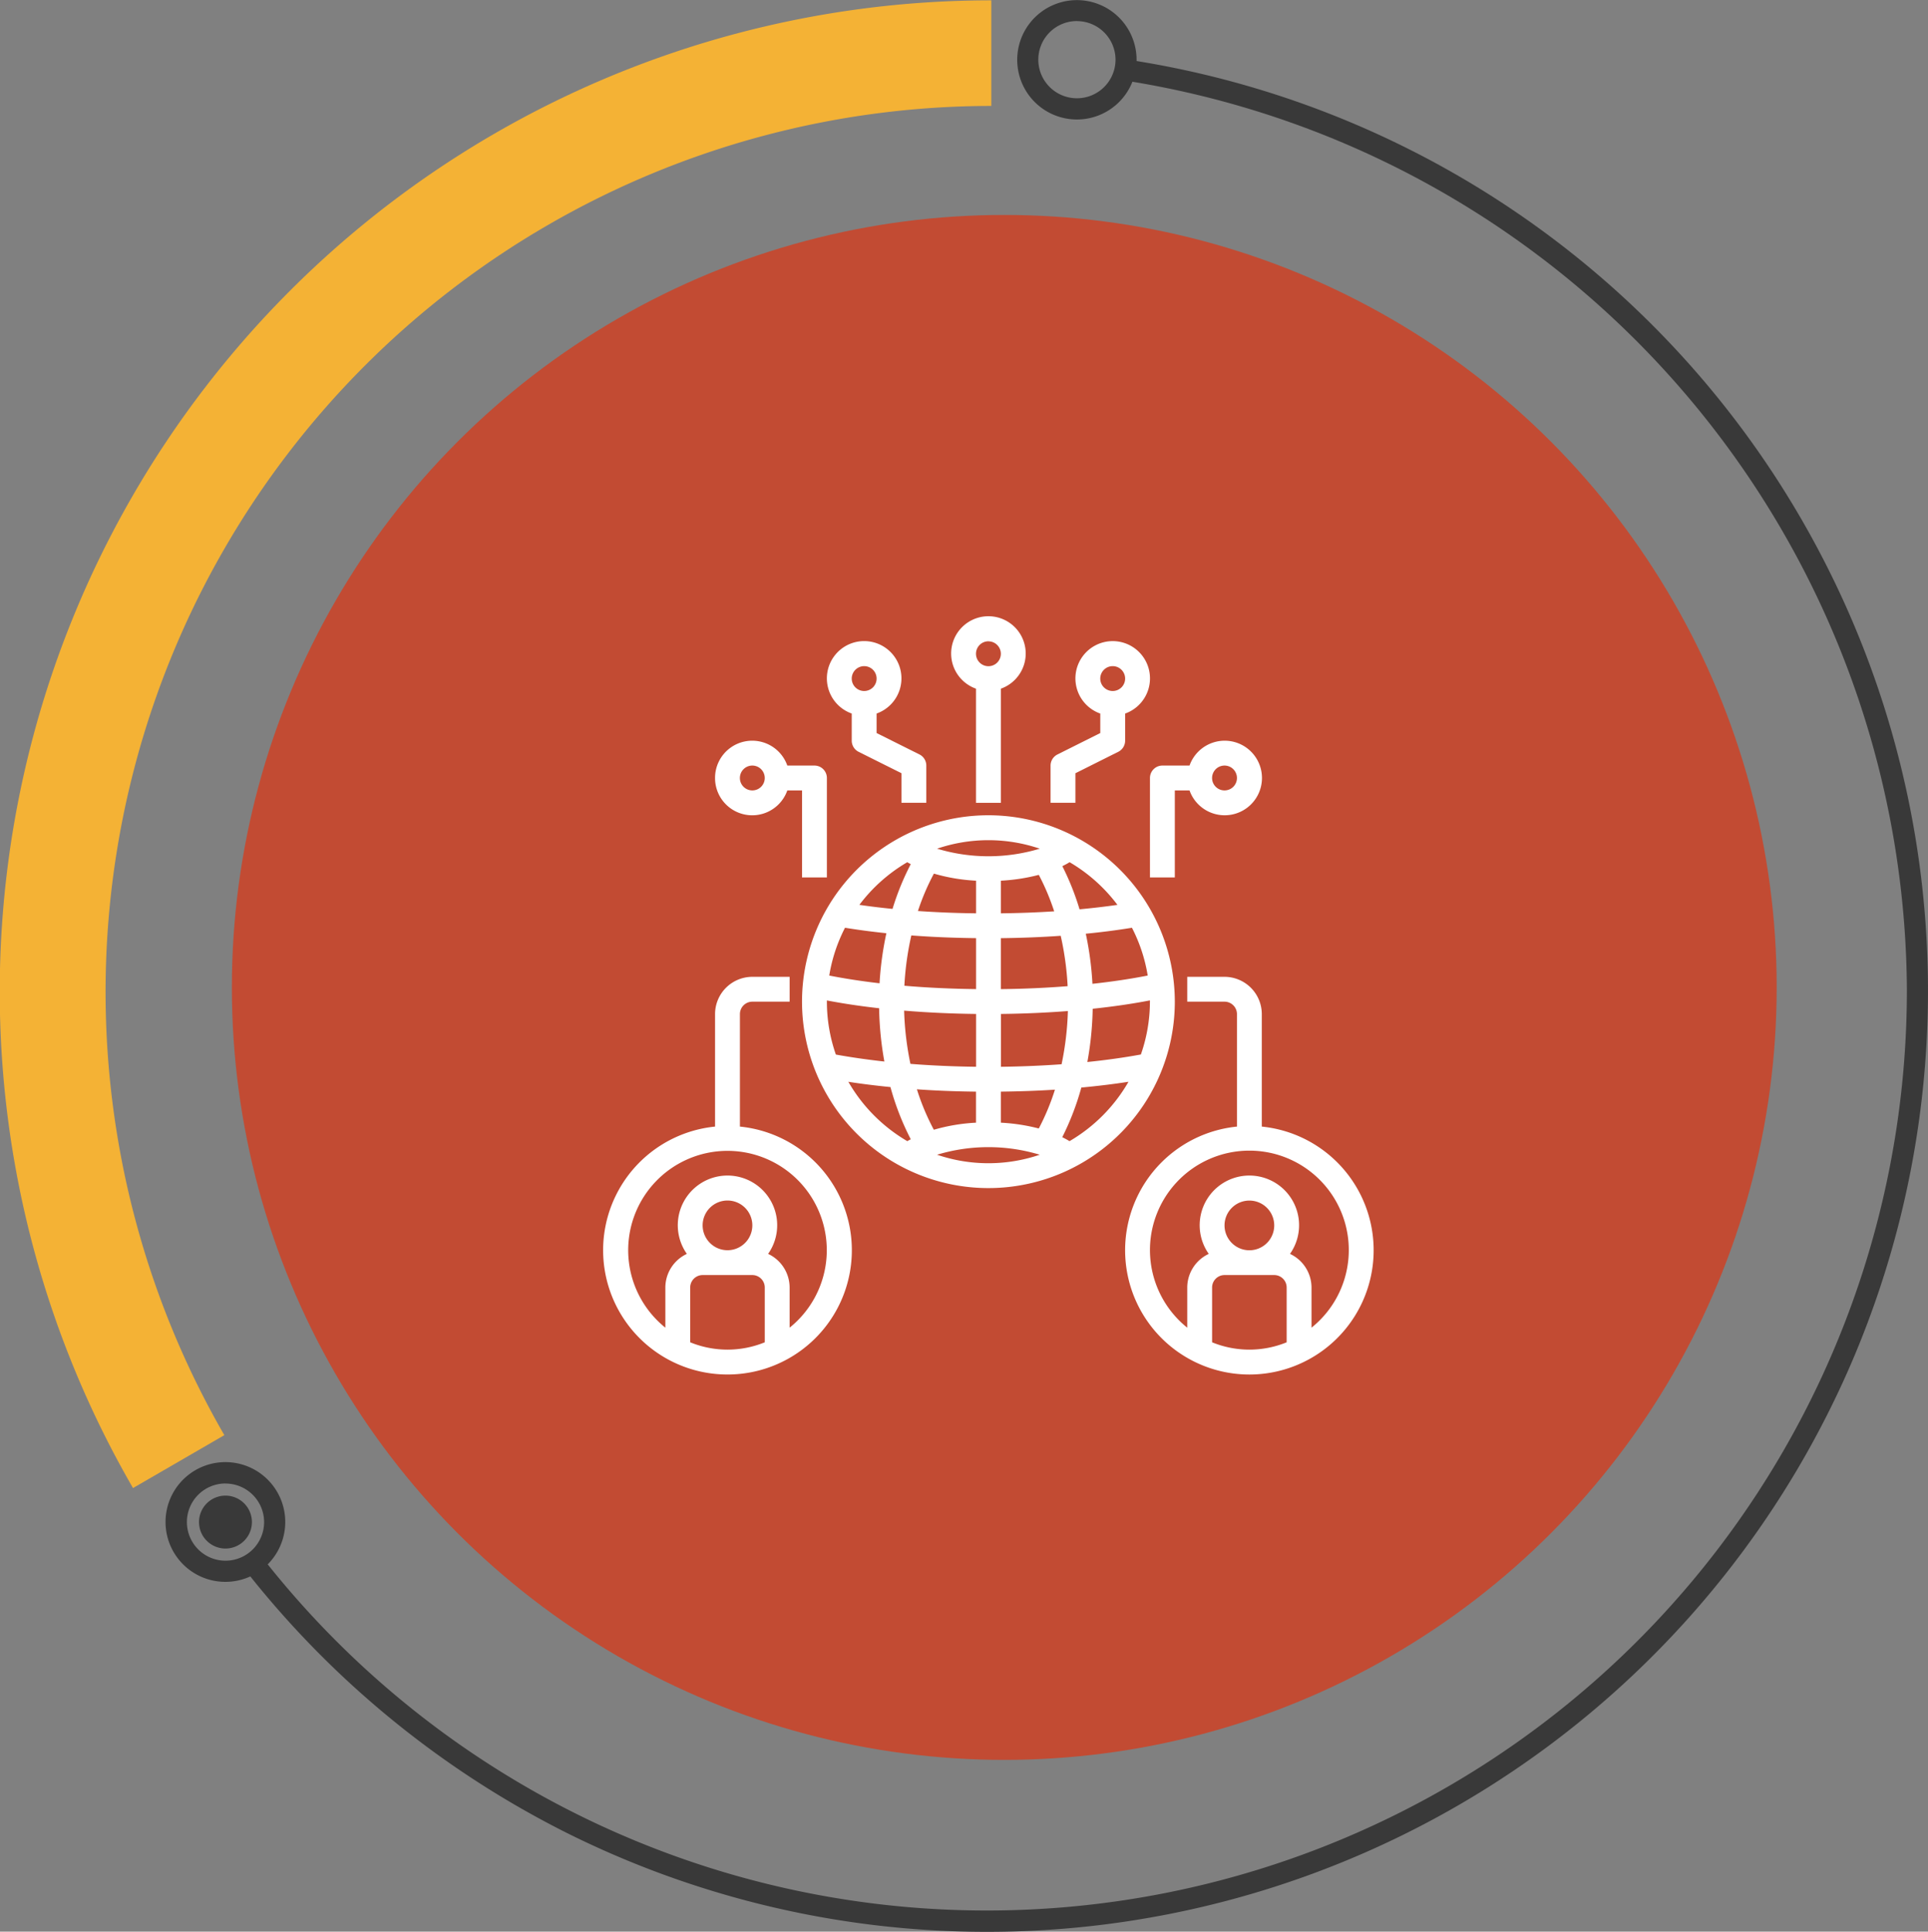 <svg xmlns="http://www.w3.org/2000/svg" width="138.49" height="138.741" viewBox="0 0 138.49 138.741">
  <rect x="0" y="0" width="138.49" height="138.741" fill="#808080" stroke="none"/>
  <g id="proactive" transform="translate(-883 -2072)">
    <g id="proactive-2" data-name="proactive" transform="translate(525 928)">
      <g id="Group_1807" data-name="Group 1807" transform="translate(-10294.041 -12708.465)">
        <circle id="Ellipse_164" data-name="Ellipse 164" cx="55.483" cy="55.483" r="55.483" transform="translate(10668.696 13867.904)" fill="#c24b33"/>
        <g id="Group_1806" data-name="Group 1806" transform="translate(10652.041 13852.465)">
          <g id="Group_1516" data-name="Group 1516" transform="translate(0 0.024)">
            <path id="Path_4402" data-name="Path 4402" d="M238.826,615.883A71.2,71.2,0,0,0,177.173,722.74l6.561-3.8a63.642,63.642,0,0,1,55.092-95.472Z" transform="translate(-167.619 -615.883)" fill="#f4b235"/>
          </g>
          <g id="Group_1517" data-name="Group 1517" transform="translate(11.909)">
            <path id="Path_4403" data-name="Path 4403" d="M351.076,546.956a67.619,67.619,0,0,1-92.427,34.218,68.248,68.248,0,0,1-22.769-18.442,4.3,4.3,0,1,1,1.248-.867,66.089,66.089,0,0,0,117.744-41.224,66.451,66.451,0,0,0-55.631-65.265,4.287,4.287,0,1,1,.3-1.581c0,.031,0,.062,0,.093a67.657,67.657,0,0,1,51.534,93.069Zm-116.979,9.1a2.773,2.773,0,1,0,2.773,2.773A2.776,2.776,0,0,0,234.1,556.061Zm61.158-105.039a2.773,2.773,0,1,0,2.773,2.773A2.776,2.776,0,0,0,295.255,451.022Z" transform="translate(-229.808 -449.505)" fill="#393939"/>
            <path id="Path_4404" data-name="Path 4404" d="M244.2,596.994a1.9,1.9,0,1,1,1.9-1.9A1.9,1.9,0,0,1,244.2,596.994Z" transform="translate(-239.914 -485.77)" fill="#393939"/>
          </g>
        </g>
      </g>
    </g>
    <g id="Group_1821" data-name="Group 1821" transform="translate(8151.33 3798.276)">
      <path id="Path_13851" data-name="Path 13851" d="M30.389,18A13.389,13.389,0,1,0,43.777,31.389,13.4,13.4,0,0,0,30.389,18Zm11.6,13.389a11.544,11.544,0,0,1-.65,3.794c-1.188.218-2.479.4-3.844.539a23.513,23.513,0,0,0,.383-3.824c1.461-.155,2.842-.354,4.107-.6C41.988,31.33,41.992,31.358,41.992,31.389ZM31.281,40.08V37.851c1.317-.015,2.62-.061,3.885-.142a16.88,16.88,0,0,1-1.16,2.788A13.633,13.633,0,0,0,31.281,40.08Zm-4.813.509a16.835,16.835,0,0,1-1.217-2.906c1.379.1,2.8.152,4.245.169V40.08A13.2,13.2,0,0,0,26.468,40.588Zm-7.683-9.2c0-.03,0-.059,0-.088,1.162.223,2.422.411,3.752.56a23.667,23.667,0,0,0,.377,3.827c-1.234-.135-2.4-.305-3.484-.5A11.554,11.554,0,0,1,18.785,31.389ZM29.5,22.7v2.343c-1.432-.016-2.829-.072-4.175-.166a16.73,16.73,0,0,1,1.147-2.686A13.215,13.215,0,0,0,29.5,22.7Zm4.509-.417A16.777,16.777,0,0,1,35.112,24.9c-1.24.08-2.522.128-3.831.143V22.7A13.633,13.633,0,0,0,34.005,22.281Zm3.852,7.825a23.244,23.244,0,0,0-.479-3.6q1.738-.17,3.316-.428a11.524,11.524,0,0,1,1.132,3.432C40.609,29.753,39.276,29.951,37.858,30.106Zm-1.78.167c-1.538.122-3.148.195-4.8.213v-3.66c1.475-.017,2.915-.074,4.3-.171A21.336,21.336,0,0,1,36.078,30.273ZM29.5,26.826v3.66c-1.775-.021-3.506-.1-5.149-.242a21.365,21.365,0,0,1,.5-3.613C26.339,26.744,27.9,26.808,29.5,26.826Zm-6.928,3.242c-1.289-.149-2.5-.336-3.617-.556a11.5,11.5,0,0,1,1.132-3.432q1.419.23,2.971.393A23.211,23.211,0,0,0,22.568,30.068Zm1.765,1.965c1.654.137,3.388.218,5.164.238v3.794c-1.611-.02-3.2-.089-4.715-.209A21.6,21.6,0,0,1,24.333,32.033Zm6.949,4.033V32.271c1.649-.019,3.263-.089,4.81-.209a21.567,21.567,0,0,1-.453,3.822C34.228,35.986,32.767,36.048,31.281,36.066Zm8.374-11.631c-.872.126-1.783.232-2.726.32a18.994,18.994,0,0,0-1.236-3.1c.182-.09.36-.183.522-.284A11.673,11.673,0,0,1,39.655,24.435ZM34.076,20.4a12.757,12.757,0,0,1-7.374,0,11.44,11.44,0,0,1,7.374,0Zm-9.514.975c.078.048.165.091.247.137A18.9,18.9,0,0,0,23.5,24.725q-1.232-.122-2.381-.29A11.672,11.672,0,0,1,24.562,21.37ZM20.327,37.144c.96.149,1.973.275,3.024.378a19.1,19.1,0,0,0,1.459,3.749c-.082.046-.17.088-.247.137A11.683,11.683,0,0,1,20.327,37.144ZM26.7,42.382a12.757,12.757,0,0,1,7.374,0,11.44,11.44,0,0,1-7.374,0Zm9.514-.975c-.162-.1-.34-.194-.522-.284a19.251,19.251,0,0,0,1.37-3.566c1.182-.11,2.316-.248,3.387-.414A11.674,11.674,0,0,1,36.215,41.407Z" transform="translate(-7227.719 -1685.719)" fill="#fff"/>
      <path id="Path_13852" data-name="Path 13852" d="M52.818,41.756V33.678A2.681,2.681,0,0,0,50.141,31H47.463v1.785h2.678a.894.894,0,0,1,.893.893v8.079a8.926,8.926,0,1,0,1.785,0Zm-3.57,15.5V53.314a.894.894,0,0,1,.893-.893h3.57a.894.894,0,0,1,.893.893v3.937a7.082,7.082,0,0,1-5.355,0Zm.893-8.4a1.785,1.785,0,1,1,1.785,1.785A1.787,1.787,0,0,1,50.141,48.852Zm6.248,7.35V53.314A2.675,2.675,0,0,0,54.844,50.9a3.57,3.57,0,1,0-5.836,0,2.674,2.674,0,0,0-1.545,2.417V56.2a7.141,7.141,0,1,1,8.926,0Z" transform="translate(-7230.512 -1687.115)" fill="#fff"/>
      <path id="Path_13853" data-name="Path 13853" d="M9.926,59.563a8.925,8.925,0,0,0,.893-17.806V33.678a.894.894,0,0,1,.893-.893h2.678V31H11.711a2.681,2.681,0,0,0-2.678,2.678v8.079a8.925,8.925,0,0,0,.893,17.806ZM7.248,57.252V53.314a.894.894,0,0,1,.893-.893h3.57a.894.894,0,0,1,.893.893v3.937a7.082,7.082,0,0,1-5.355,0Zm.893-8.4a1.785,1.785,0,1,1,1.785,1.785A1.787,1.787,0,0,1,8.141,48.852ZM9.926,43.5A7.135,7.135,0,0,1,14.389,56.2V53.314A2.675,2.675,0,0,0,12.844,50.9a3.57,3.57,0,1,0-5.836,0,2.674,2.674,0,0,0-1.545,2.417V56.2A7.135,7.135,0,0,1,9.926,43.5Z" transform="translate(-7226 -1687.115)" fill="#fff"/>
      <path id="Path_13854" data-name="Path 13854" d="M10,14.678a2.671,2.671,0,0,0,5.191.893h1.057v6.248h1.785V14.678a.893.893,0,0,0-.893-.893H15.191A2.671,2.671,0,0,0,10,14.678Zm3.57,0a.893.893,0,1,1-.893-.893A.894.894,0,0,1,13.57,14.678Z" transform="translate(-7226.967 -1685.074)" fill="#fff"/>
      <path id="Path_13855" data-name="Path 13855" d="M32.57,15.389v-8.2a2.678,2.678,0,1,0-1.785,0v8.2Zm-.893-11.6a.893.893,0,1,1-.893.893A.894.894,0,0,1,31.678,3.785Z" transform="translate(-7229.008 -1684)" fill="#fff"/>
      <path id="Path_13856" data-name="Path 13856" d="M38.785,13.477l3.077-1.539a.891.891,0,0,0,.494-.8V9.191a2.678,2.678,0,1,0-1.785,0v1.4l-3.077,1.539a.891.891,0,0,0-.494.8V15.6h1.785Zm2.678-7.692a.893.893,0,1,1-.893.893A.894.894,0,0,1,41.463,5.785Z" transform="translate(-7229.867 -1684.215)" fill="#fff"/>
      <path id="Path_13857" data-name="Path 13857" d="M26.141,15.6V12.926a.894.894,0,0,0-.494-.8L22.57,10.589v-1.4a2.678,2.678,0,1,0-1.785,0v1.949a.894.894,0,0,0,.494.8l3.077,1.538V15.6ZM21.678,5.785a.893.893,0,1,1-.893.893A.894.894,0,0,1,21.678,5.785Z" transform="translate(-7227.934 -1684.215)" fill="#fff"/>
      <path id="Path_13858" data-name="Path 13858" d="M46.785,15.57h1.057a2.678,2.678,0,1,0,0-1.785H45.893a.893.893,0,0,0-.893.893v7.141h1.785Zm3.57-1.785a.893.893,0,1,1-.893.893A.894.894,0,0,1,50.355,13.785Z" transform="translate(-7230.727 -1685.074)" fill="#fff"/>
    </g>
  </g>
</svg>
